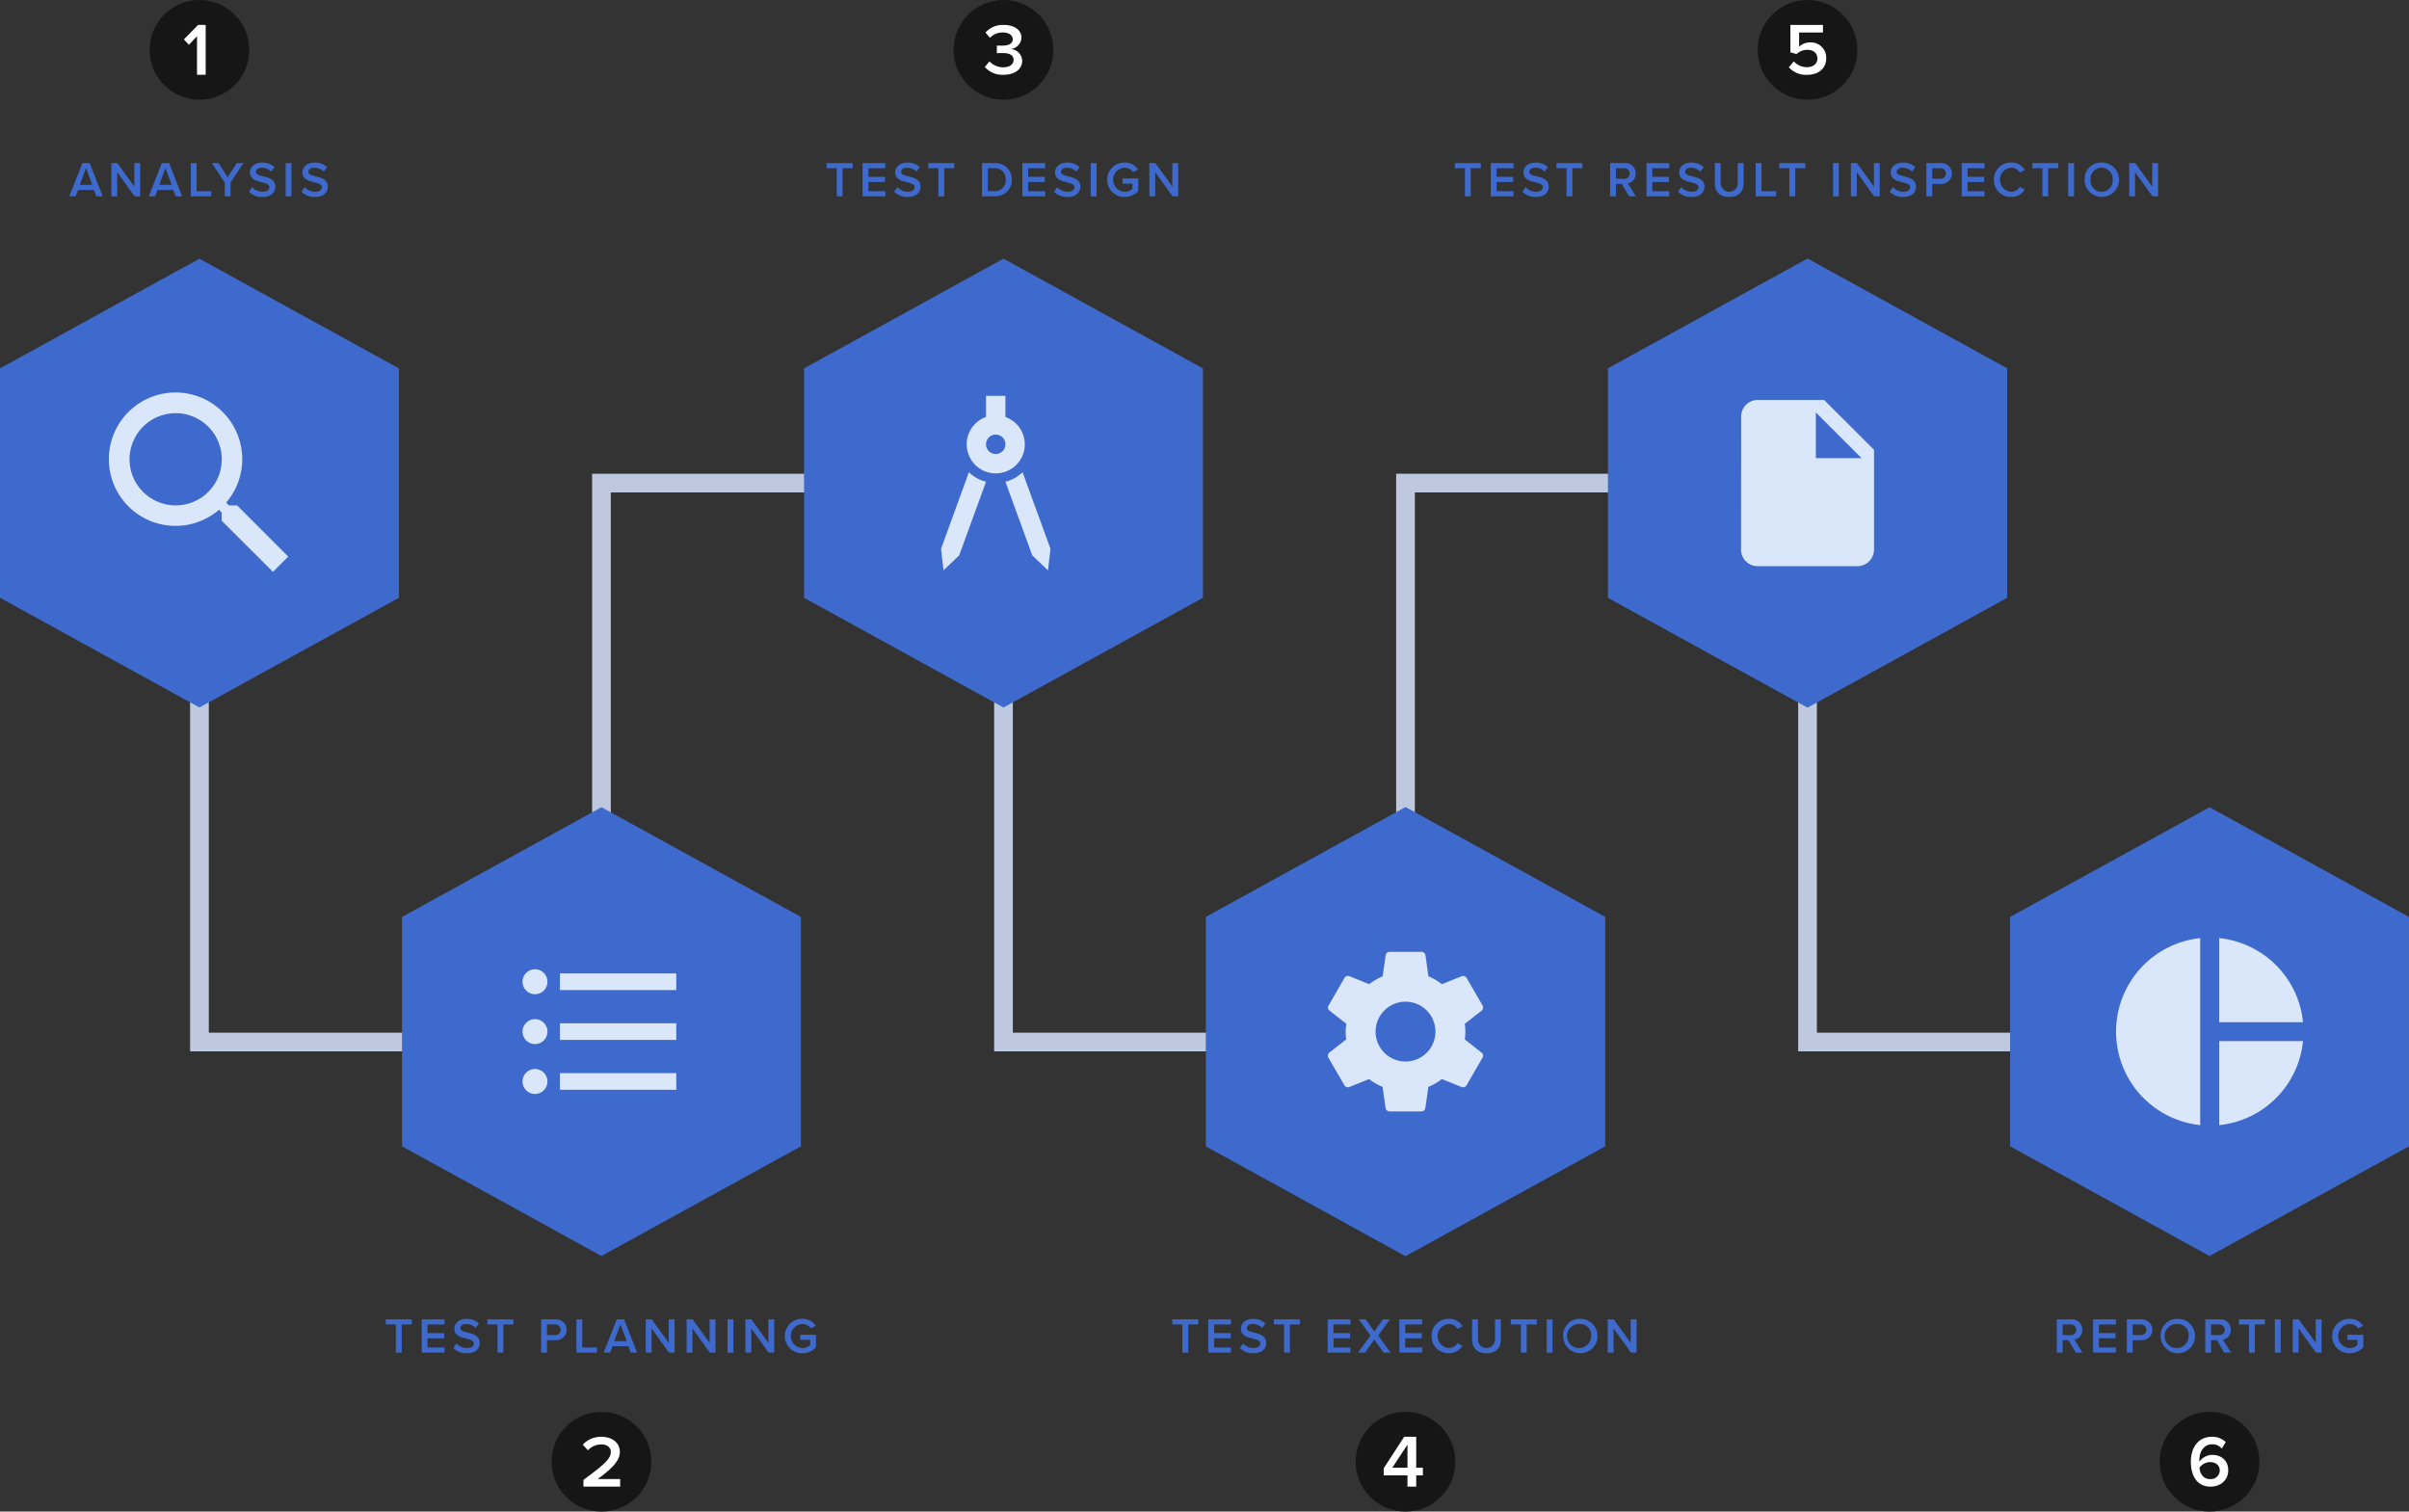 <?xml version="1.0" encoding="UTF-8"?> <svg xmlns="http://www.w3.org/2000/svg" id="scheme_software-testing-flow" width="773" height="485" viewBox="0 0 773 485"><rect x="0" y="0" width="773" height="485" fill="#333333" stroke="none"/><defs><style> .cls-1{fill:#bec8de}.cls-2{fill:#3d6acc}.cls-3{fill:none}.cls-4{fill:#dae6f9}.cls-6{fill:#161616}.cls-7{fill:#fff} </style></defs><path id="Path_15521" d="M193.333 337.333H61V155h6v176.333h126.333z" class="cls-1"></path><path id="Path_15522" d="M451.333 337.333H319V155h6v176.333h126.333z" class="cls-1"></path><path id="Path_15523" d="M709.333 337.333H577V155h6v176.333h126.333z" class="cls-1"></path><path id="Path_15524" d="M196 334.333h-6V152h132.333v6H196z" class="cls-1"></path><path id="Path_15525" d="M454 334.333h-6V152h132.333v6H454z" class="cls-1"></path><path id="Path_15526" d="M30.131 60.951h-5.058L24.289 63H22.24l4.194-10.677h2.337L32.964 63h-2.048zM25.6 59.3h4l-2-5.4z" class="cls-2"></path><path id="Path_15527" d="M37.6 55.221V63h-1.872V52.323h1.921l5.458 7.577v-7.577h1.873V63h-1.809z" class="cls-2"></path><path id="Path_15528" d="M55.619 60.951h-5.058L49.777 63h-2.049l4.193-10.677h2.338L58.452 63H56.4zm-4.53-1.651h4l-2-5.4z" class="cls-2"></path><path id="Path_15529" d="M61.216 52.323h1.873v9.029h4.706V63h-6.579z" class="cls-2"></path><path id="Path_15530" d="M72.113 58.566l-4.145-6.243h2.144l2.946 4.577 2.913-4.578h2.145l-4.13 6.243V63h-1.873z" class="cls-2"></path><path id="Path_15531" d="M80.912 60.055a4.606 4.606 0 0 0 3.378 1.472c1.536 0 2.144-.752 2.144-1.456 0-.961-1.136-1.249-2.433-1.585-1.745-.432-3.793-.944-3.793-3.2 0-1.761 1.552-3.121 3.889-3.121a5.554 5.554 0 0 1 4 1.488l-1.073 1.393a4.34 4.34 0 0 0-3.089-1.217c-1.1 0-1.809.528-1.809 1.329 0 .832 1.089 1.1 2.353 1.424 1.761.448 3.858.993 3.858 3.314 0 1.777-1.249 3.3-4.13 3.3a5.709 5.709 0 0 1-4.337-1.7z" class="cls-2"></path><path id="Path_15532" d="M91.664 52.323h1.873V63h-1.873z" class="cls-2"></path><path id="Path_15533" d="M97.76 60.055a4.608 4.608 0 0 0 3.377 1.472c1.537 0 2.145-.752 2.145-1.456 0-.961-1.136-1.249-2.433-1.585-1.745-.432-3.793-.944-3.793-3.2 0-1.761 1.552-3.121 3.889-3.121a5.552 5.552 0 0 1 4 1.488l-1.072 1.393a4.344 4.344 0 0 0-3.09-1.217c-1.1 0-1.808.528-1.808 1.329 0 .832 1.088 1.1 2.353 1.424 1.76.448 3.857.993 3.857 3.314 0 1.777-1.249 3.3-4.129 3.3a5.708 5.708 0 0 1-4.338-1.7z" class="cls-2"></path><path id="Path_15534" d="M127.034 424.973H123.8v-1.65h8.34v1.65h-3.234V434h-1.872z" class="cls-2"></path><path id="Path_15535" d="M135.32 423.323h7.315v1.65h-5.442v2.768h5.33v1.65h-5.33v2.961h5.442V434h-7.315z" class="cls-2"></path><path id="Path_15536" d="M146.505 431.055a4.606 4.606 0 0 0 3.377 1.472c1.536 0 2.145-.752 2.145-1.456 0-.961-1.136-1.249-2.433-1.585-1.745-.432-3.794-.944-3.794-3.2 0-1.761 1.553-3.121 3.89-3.121a5.551 5.551 0 0 1 4 1.488l-1.072 1.393a4.342 4.342 0 0 0-3.089-1.217c-1.1 0-1.809.528-1.809 1.329 0 .832 1.089 1.1 2.353 1.424 1.761.448 3.858.993 3.858 3.314 0 1.777-1.249 3.3-4.13 3.3a5.711 5.711 0 0 1-4.338-1.7z" class="cls-2"></path><path id="Path_15537" d="M159.642 424.973h-3.234v-1.65h8.34v1.65h-3.234V434h-1.872z" class="cls-2"></path><path id="Path_15538" d="M173.64 423.323h4.69a3.349 3.349 0 1 1 0 6.692h-2.817V434h-1.873zm4.434 1.65h-2.561v3.392h2.561a1.7 1.7 0 1 0 0-3.392z" class="cls-2"></path><path id="Path_15539" d="M184.968 423.323h1.873v9.029h4.706V434h-6.579z" class="cls-2"></path><path id="Path_15540" d="M201.611 431.951h-5.058l-.784 2.049h-2.049l4.193-10.677h2.337L204.444 434H202.4zm-4.53-1.648h4l-2-5.4z" class="cls-2"></path><path id="Path_15541" d="M209.081 426.221V434h-1.873v-10.677h1.92l5.459 7.572v-7.572h1.872V434h-1.808z" class="cls-2"></path><path id="Path_15542" d="M222.2 426.221V434h-1.873v-10.677h1.921l5.459 7.572v-7.572h1.872V434h-1.808z" class="cls-2"></path><path id="Path_15543" d="M233.447 423.323h1.873V434h-1.873z" class="cls-2"></path><path id="Path_15544" d="M241.064 426.221V434h-1.873v-10.677h1.921l5.458 7.572v-7.572h1.873V434h-1.809z" class="cls-2"></path><path id="Path_15545" d="M257.433 423.147a5.022 5.022 0 0 1 4.306 2.225l-1.537.865a3.4 3.4 0 0 0-2.769-1.424 3.87 3.87 0 0 0 0 7.73 3.918 3.918 0 0 0 2.529-.96v-1.665h-3.186v-1.648h5.058v4a5.79 5.79 0 0 1-4.4 1.937 5.531 5.531 0 1 1 0-11.061z" class="cls-2"></path><path id="Path_15546" d="M379.41 424.973h-3.234v-1.65h8.34v1.65h-3.234V434h-1.872z" class="cls-2"></path><path id="Path_15547" d="M387.7 423.323h7.316v1.65h-5.443v2.768h5.33v1.65h-5.33v2.961h5.443V434H387.7z" class="cls-2"></path><path id="Path_15548" d="M398.881 431.055a4.606 4.606 0 0 0 3.377 1.472c1.537 0 2.144-.752 2.144-1.456 0-.961-1.135-1.249-2.432-1.585-1.745-.432-3.794-.944-3.794-3.2 0-1.761 1.553-3.121 3.89-3.121a5.551 5.551 0 0 1 4 1.488l-1.072 1.393a4.343 4.343 0 0 0-3.089-1.217c-1.105 0-1.808.528-1.808 1.329 0 .832 1.088 1.1 2.352 1.424 1.761.448 3.858.993 3.858 3.314 0 1.777-1.249 3.3-4.13 3.3a5.711 5.711 0 0 1-4.338-1.7z" class="cls-2"></path><path id="Path_15549" d="M412.018 424.973h-3.234v-1.65h8.339v1.65h-3.232V434h-1.873z" class="cls-2"></path><path id="Path_15550" d="M426.016 423.323h7.314v1.65h-5.441v2.768h5.33v1.65h-5.33v2.961h5.441V434h-7.314z" class="cls-2"></path><path id="Path_15551" d="M440.994 429.822L438 434h-2.24l4-5.475-3.762-5.2h2.24l2.754 3.922 2.736-3.922h2.258l-3.746 5.187 3.986 5.49h-2.242z" class="cls-2"></path><path id="Path_15552" d="M449.023 423.323h7.317v1.65h-5.44v2.768h5.331v1.65H450.9v2.961h5.444V434h-7.317z" class="cls-2"></path><path id="Path_15553" d="M459.375 428.67a5.367 5.367 0 0 1 5.523-5.523 4.867 4.867 0 0 1 4.37 2.4l-1.6.816a3.2 3.2 0 0 0-2.769-1.552 3.866 3.866 0 0 0 0 7.714 3.17 3.17 0 0 0 2.769-1.552l1.6.816a4.888 4.888 0 0 1-4.37 2.4 5.367 5.367 0 0 1-5.523-5.519z" class="cls-2"></path><path id="Path_15554" d="M472.367 423.323h1.89v6.4a2.73 2.73 0 1 0 5.458 0v-6.4h1.885v6.451c0 2.658-1.521 4.418-4.61 4.418-3.1 0-4.627-1.777-4.627-4.4z" class="cls-2"></path><path id="Path_15555" d="M488.018 424.973h-3.235v-1.65h8.34v1.65h-3.233V434h-1.872z" class="cls-2"></path><path id="Path_15556" d="M496.3 423.323h1.873V434H496.3z" class="cls-2"></path><path id="Path_15557" d="M507.025 423.147a5.523 5.523 0 1 1-5.458 5.523 5.3 5.3 0 0 1 5.458-5.523zm0 1.666a3.871 3.871 0 1 0 3.537 3.857 3.536 3.536 0 0 0-3.537-3.857z" class="cls-2"></path><path id="Path_15558" d="M517.76 426.221V434h-1.873v-10.677h1.922l5.458 7.572v-7.572h1.872V434h-1.809z" class="cls-2"></path><path id="Path_15559" d="M663.714 430.015h-1.857V434h-1.873v-10.677h4.69a3.242 3.242 0 0 1 3.49 3.346 3 3 0 0 1-2.529 3.138l2.609 4.193h-2.161zm.7-5.042h-2.561v3.392h2.561a1.7 1.7 0 1 0 0-3.392z" class="cls-2"></path><path id="Path_15560" d="M671.632 423.323h7.315v1.65h-5.442v2.768h5.33v1.65h-5.33v2.961h5.442V434h-7.315z" class="cls-2"></path><path id="Path_15561" d="M682.464 423.323h4.69a3.349 3.349 0 1 1 0 6.692h-2.817V434h-1.873zm4.434 1.65h-2.561v3.392h2.563a1.7 1.7 0 1 0 0-3.392z" class="cls-2"></path><path id="Path_15562" d="M698.77 423.147a5.523 5.523 0 1 1-5.458 5.523 5.3 5.3 0 0 1 5.458-5.523zm0 1.666a3.871 3.871 0 1 0 3.538 3.857 3.537 3.537 0 0 0-3.538-3.857z" class="cls-2"></path><path id="Path_15563" d="M711.361 430.015h-1.856V434h-1.873v-10.677h4.689a3.242 3.242 0 0 1 3.491 3.346 3 3 0 0 1-2.53 3.138l2.61 4.193h-2.162zm.7-5.042h-2.56v3.392h2.56a1.7 1.7 0 1 0 0-3.392z" class="cls-2"></path><path id="Path_15564" d="M721.665 424.973h-3.233v-1.65h8.339v1.65h-3.233V434h-1.873z" class="cls-2"></path><path id="Path_15565" d="M729.951 423.323h1.873V434h-1.873z" class="cls-2"></path><path id="Path_15566" d="M737.568 426.221V434H735.7v-10.677h1.921l5.459 7.572v-7.572h1.872V434h-1.808z" class="cls-2"></path><path id="Path_15567" d="M753.937 423.147a5.019 5.019 0 0 1 4.306 2.225l-1.536.865a3.4 3.4 0 0 0-2.77-1.424 3.87 3.87 0 0 0 0 7.73 3.919 3.919 0 0 0 2.53-.96v-1.665h-3.186v-1.648h5.058v4a5.792 5.792 0 0 1-4.4 1.937 5.531 5.531 0 1 1 0-11.061z" class="cls-2"></path><path id="Path_15568" d="M268.49 53.973h-3.234v-1.65h8.34v1.65h-3.234V63h-1.872z" class="cls-2"></path><path id="Path_15569" d="M276.776 52.323h7.315v1.65h-5.442v2.768h5.33v1.65h-5.33v2.961h5.442V63h-7.315z" class="cls-2"></path><path id="Path_15570" d="M287.961 60.055a4.606 4.606 0 0 0 3.377 1.472c1.537 0 2.145-.752 2.145-1.456 0-.961-1.136-1.249-2.433-1.585-1.745-.432-3.794-.944-3.794-3.2 0-1.761 1.553-3.121 3.89-3.121a5.55 5.55 0 0 1 4 1.488l-1.072 1.393a4.342 4.342 0 0 0-3.089-1.217c-1.1 0-1.809.528-1.809 1.329 0 .832 1.089 1.1 2.353 1.424 1.761.448 3.858.993 3.858 3.314 0 1.777-1.249 3.3-4.13 3.3a5.713 5.713 0 0 1-4.338-1.7z" class="cls-2"></path><path id="Path_15571" d="M301.1 53.973h-3.234v-1.65h8.34v1.65h-3.236V63h-1.87z" class="cls-2"></path><path id="Path_15572" d="M315.1 52.323h3.969a5.218 5.218 0 0 1 5.587 5.347c0 3.137-2.257 5.33-5.587 5.33H315.1zm3.969 9.029a3.507 3.507 0 0 0 3.666-3.682 3.459 3.459 0 0 0-3.666-3.7h-2.1v7.379z" class="cls-2"></path><path id="Path_15573" d="M328.056 52.323h7.315v1.65h-5.442v2.768h5.33v1.65h-5.33v2.961h5.442V63h-7.315z" class="cls-2"></path><path id="Path_15574" d="M339.24 60.055a4.608 4.608 0 0 0 3.378 1.472c1.536 0 2.144-.752 2.144-1.456 0-.961-1.136-1.249-2.433-1.585-1.745-.432-3.793-.944-3.793-3.2 0-1.761 1.552-3.121 3.889-3.121a5.552 5.552 0 0 1 4 1.488l-1.073 1.393a4.34 4.34 0 0 0-3.089-1.217c-1.1 0-1.808.528-1.808 1.329 0 .832 1.088 1.1 2.353 1.424 1.76.448 3.857.993 3.857 3.314 0 1.777-1.249 3.3-4.129 3.3a5.709 5.709 0 0 1-4.338-1.7z" class="cls-2"></path><path id="Path_15575" d="M349.992 52.323h1.873V63h-1.873z" class="cls-2"></path><path id="Path_15576" d="M360.857 52.147a5.023 5.023 0 0 1 4.307 2.225l-1.537.865a3.4 3.4 0 0 0-2.77-1.424 3.87 3.87 0 0 0 0 7.73 3.919 3.919 0 0 0 2.53-.96v-1.665H360.2V57.27h5.058v4a5.792 5.792 0 0 1-4.4 1.937 5.531 5.531 0 1 1 0-11.061z" class="cls-2"></path><path id="Path_15577" d="M370.681 55.221V63h-1.873V52.323h1.921l5.458 7.572v-7.572h1.873V63h-1.809z" class="cls-2"></path><path id="Path_15578" d="M470.065 53.973h-3.233v-1.65h8.34v1.65h-3.234V63h-1.873z" class="cls-2"></path><path id="Path_15579" d="M478.353 52.323h7.314v1.65h-5.441v2.768h5.33v1.65h-5.33v2.961h5.441V63h-7.314z" class="cls-2"></path><path id="Path_15580" d="M489.537 60.055a4.606 4.606 0 0 0 3.377 1.472c1.536 0 2.145-.752 2.145-1.456 0-.961-1.136-1.249-2.433-1.585-1.745-.432-3.794-.944-3.794-3.2 0-1.761 1.553-3.121 3.89-3.121a5.554 5.554 0 0 1 4 1.488l-1.073 1.393a4.342 4.342 0 0 0-3.089-1.217c-1.105 0-1.809.528-1.809 1.329 0 .832 1.089 1.1 2.353 1.424 1.761.448 3.858.993 3.858 3.314 0 1.777-1.249 3.3-4.13 3.3a5.709 5.709 0 0 1-4.338-1.7z" class="cls-2"></path><path id="Path_15581" d="M502.674 53.973h-3.234v-1.65h8.339v1.65h-3.233V63h-1.872z" class="cls-2"></path><path id="Path_15582" d="M520.4 59.015h-1.856V63h-1.873V52.323h4.689a3.242 3.242 0 0 1 3.491 3.346 3 3 0 0 1-2.53 3.138L524.932 63h-2.161zm.7-5.042h-2.56v3.392h2.56a1.7 1.7 0 1 0 0-3.392z" class="cls-2"></path><path id="Path_15583" d="M528.319 52.323h7.316v1.65h-5.443v2.768h5.33v1.65h-5.33v2.961h5.443V63h-7.316z" class="cls-2"></path><path id="Path_15584" d="M539.5 60.055a4.606 4.606 0 0 0 3.377 1.472c1.537 0 2.145-.752 2.145-1.456 0-.961-1.136-1.249-2.433-1.585-1.744-.432-3.793-.944-3.793-3.2 0-1.761 1.553-3.121 3.889-3.121a5.55 5.55 0 0 1 4 1.488l-1.072 1.393a4.342 4.342 0 0 0-3.089-1.217c-1.1 0-1.808.528-1.808 1.329 0 .832 1.088 1.1 2.352 1.424 1.761.448 3.858.993 3.858 3.314 0 1.777-1.248 3.3-4.129 3.3a5.708 5.708 0 0 1-4.338-1.7z" class="cls-2"></path><path id="Path_15585" d="M550.256 52.323h1.889v6.4a2.73 2.73 0 1 0 5.458 0v-6.4h1.888v6.451c0 2.658-1.52 4.418-4.609 4.418-3.106 0-4.626-1.777-4.626-4.4z" class="cls-2"></path><path id="Path_15586" d="M563.359 52.323h1.873v9.029h4.706V63h-6.579z" class="cls-2"></path><path id="Path_15587" d="M574.177 53.973h-3.234v-1.65h8.34v1.65h-3.233V63h-1.873z" class="cls-2"></path><path id="Path_15588" d="M588.176 52.323h1.873V63h-1.873z" class="cls-2"></path><path id="Path_15589" d="M595.792 55.221V63h-1.873V52.323h1.921l5.46 7.577v-7.577h1.872V63h-1.809z" class="cls-2"></path><path id="Path_15590" d="M607.392 60.055a4.6 4.6 0 0 0 3.377 1.472c1.536 0 2.144-.752 2.144-1.456 0-.961-1.136-1.249-2.433-1.585-1.745-.432-3.793-.944-3.793-3.2 0-1.761 1.552-3.121 3.889-3.121a5.552 5.552 0 0 1 4 1.488l-1.072 1.393a4.344 4.344 0 0 0-3.09-1.217c-1.1 0-1.809.528-1.809 1.329 0 .832 1.089 1.1 2.354 1.424 1.761.448 3.857.993 3.857 3.314 0 1.777-1.249 3.3-4.13 3.3a5.709 5.709 0 0 1-4.337-1.7z" class="cls-2"></path><path id="Path_15591" d="M618.143 52.323h4.69a3.349 3.349 0 1 1 0 6.692h-2.817V63h-1.873zm4.434 1.65h-2.561v3.392h2.561a1.7 1.7 0 1 0 0-3.392z" class="cls-2"></path><path id="Path_15592" d="M629.471 52.323h7.314v1.65h-5.441v2.768h5.33v1.65h-5.33v2.961h5.441V63h-7.314z" class="cls-2"></path><path id="Path_15593" d="M639.822 57.67a5.367 5.367 0 0 1 5.523-5.523 4.867 4.867 0 0 1 4.37 2.4l-1.6.816a3.2 3.2 0 0 0-2.769-1.552 3.866 3.866 0 0 0 0 7.714 3.17 3.17 0 0 0 2.769-1.552l1.6.816a4.888 4.888 0 0 1-4.37 2.4 5.367 5.367 0 0 1-5.523-5.519z" class="cls-2"></path><path id="Path_15594" d="M655.359 53.973h-3.233v-1.65h8.34v1.65h-3.234V63h-1.873z" class="cls-2"></path><path id="Path_15595" d="M663.646 52.323h1.874V63h-1.874z" class="cls-2"></path><path id="Path_15596" d="M674.368 52.147a5.523 5.523 0 1 1-5.458 5.523 5.3 5.3 0 0 1 5.458-5.523zm0 1.666a3.536 3.536 0 0 0-3.537 3.857 3.551 3.551 0 1 0 7.075 0 3.545 3.545 0 0 0-3.538-3.857z" class="cls-2"></path><path id="Path_15597" d="M685.1 55.221V63h-1.87V52.323h1.921l5.458 7.572v-7.572h1.873V63h-1.808z" class="cls-2"></path><path id="Path_15598" d="M0 118.2v73.6L64 227l64-35.2v-73.6L64 83z" class="cls-2"></path><path id="Path_15599" d="M32 123h64v64H32z" class="cls-3"></path><path id="Path_15600" d="M76.088 162.157h-2.6l-.92-.887a21.4 21.4 0 1 0-2.3 2.3l.887.92v2.6l16.435 16.4 4.9-4.9zm-19.722 0a14.792 14.792 0 1 1 14.791-14.793A14.772 14.772 0 0 1 56.4 162.157z" class="cls-4"></path><path id="Path_15601" d="M129 294.2v73.6l64 35.2 64-35.2v-73.6L193 259z" class="cls-2"></path><path id="Path_15602" d="M161 299h64v64h-64z" class="cls-3"></path><path id="Path_15603" d="M171.667 327a4 4 0 1 0 .01 0zm0-16a4 4 0 1 0 .01 0zm0 32a4 4 0 1 0 4 4 4 4 0 0 0-4-4zm8 6.667H217v-5.334h-37.333zm0-16H217v-5.334h-37.333zm0-21.333v5.333H217v-5.334z" class="cls-4"></path><path id="Path_15604" d="M258 118.2v73.6l64 35.2 64-35.2v-73.6L322 83z" class="cls-2"></path><path id="Rectangle_3444" d="M0 0H64V64H0z" class="cls-3" transform="translate(290 123)"></path><path id="Path_15605" d="M301.96 176.094l.778 6.907 5.04-4.791 8.622-23.645a12.183 12.183 0 0 1-5.507-3.049z" class="cls-4"></path><path id="Path_15606" d="M328.125 151.516a12.342 12.342 0 0 1-5.507 3.049l8.618 23.644 5.04 4.791.809-6.907z" class="cls-4"></path><path id="Path_15607" d="M328.84 142.556a9.366 9.366 0 0 0-6.222-8.773V127h-6.223v6.782a9.322 9.322 0 1 0 12.444 8.773zm-9.333 3.111a3.111 3.111 0 1 1 3.111-3.111 3.12 3.12 0 0 1-3.112 3.111z" class="cls-4"></path><path id="Path_15608" fill="#2468e4" d="M387 294.2v73.6l64 35.2 64-35.2v-73.6L451 259z"></path><path id="Path_15609" d="M387 294.2v73.6l64 35.2 64-35.2v-73.6L451 259z" class="cls-2"></path><path id="Path_15610" d="M419 299h64v64h-64z" class="cls-3"></path><path id="Path_15611" d="M470.037 333.507A18.938 18.938 0 0 0 470.2 331a15.363 15.363 0 0 0-.187-2.507l5.414-4.213a1.307 1.307 0 0 0 .32-1.627l-5.12-8.853a1.3 1.3 0 0 0-1.573-.587l-6.373 2.56a18.81 18.81 0 0 0-4.32-2.507l-.96-6.773a1.29 1.29 0 0 0-1.281-1.093h-10.24a1.263 1.263 0 0 0-1.253 1.093l-.96 6.773a19.253 19.253 0 0 0-4.32 2.507l-6.373-2.56a1.273 1.273 0 0 0-1.573.587l-5.094 8.853a1.212 1.212 0 0 0 .32 1.627l5.41 4.213a14.829 14.829 0 0 0-.053 5.013l-5.41 4.214a1.307 1.307 0 0 0-.32 1.627l5.12 8.853a1.3 1.3 0 0 0 1.573.587l6.373-2.56a18.81 18.81 0 0 0 4.32 2.507l.96 6.773a1.312 1.312 0 0 0 1.28 1.093h10.24a1.244 1.244 0 0 0 1.253-1.093l.96-6.773a18.3 18.3 0 0 0 4.32-2.507l6.373 2.56a1.273 1.273 0 0 0 1.573-.587l5.12-8.853a1.234 1.234 0 0 0-.32-1.627zM451 340.6a9.6 9.6 0 1 1 9.6-9.6 9.6 9.6 0 0 1-9.6 9.6z" class="cls-4"></path><path id="Path_15612" d="M516 118.2v73.6l64 35.2 64-35.2v-73.6L580 83z" class="cls-2"></path><path id="Path_15613" d="M516 118.2v73.6l64 35.2 64-35.2v-73.6L580 83z" class="cls-2"></path><path id="Path_15614" d="M548 123h64v64h-64z" class="cls-3"></path><path id="Path_15615" d="M564 128.333a5.326 5.326 0 0 0-5.306 5.333l-.027 42.667a5.325 5.325 0 0 0 5.307 5.333H596a5.349 5.349 0 0 0 5.334-5.333v-32l-16-16zM582.667 147v-14.667L597.334 147z" class="cls-4"></path><path id="Path_15616" d="M645 294.2v73.6l64 35.2 64-35.2v-73.6L709 259z" class="cls-2"></path><path id="Path_15617" d="M677 299h64v64h-64z" class="cls-3"></path><path id="Path_15618" d="M706 301v60a30.167 30.167 0 0 1 0-60zm6.09 0v26.97H739A30.132 30.132 0 0 0 712.09 301zm0 33.03V361A30.1 30.1 0 0 0 739 334.03z" class="cls-4"></path><circle id="Ellipse_400" cx="16" cy="16" r="16" class="cls-6" transform="translate(48)"></circle><path id="Path_15619" d="M64.364 12.97l-2.595 2.71-1.619-1.7 4.572-4.654h2.428v16h-2.786z" class="cls-7" transform="translate(-1.15 -1.324)"></path><circle id="Ellipse_401" cx="16" cy="16" r="16" class="cls-6" transform="translate(177 453)"></circle><path id="Path_15620" d="M187.576 475.93c6.317-4.633 8.781-6.689 8.781-8.957 0-1.654-1.464-2.41-2.952-2.41a5.727 5.727 0 0 0-4.389 1.889l-1.659-1.82a7.914 7.914 0 0 1 6-2.528c3.146 0 5.9 1.725 5.9 4.869 0 2.907-2.757 5.507-7.122 8.7h7.219v2.427h-11.778z" class="cls-7" transform="translate(-.357 -1.104)"></path><circle id="Ellipse_402" cx="16" cy="16" r="16" class="cls-6" transform="translate(435 453)"></circle><path id="Path_15621" d="M452.864 474.7h-7.628v-2.256l6.573-10.123h3.863v9.907h2.135v2.472h-2.135v3.622h-2.807zM448 472.231h4.869v-7.388z" class="cls-7" transform="translate(-1.236 -1.324)"></path><circle id="Ellipse_403" cx="16" cy="16" r="16" class="cls-6" transform="translate(693 453)"></circle><path id="Path_15622" d="M710.063 462.1a6.121 6.121 0 0 1 4.422 1.718l-1.267 2.066a3.926 3.926 0 0 0-3.155-1.369c-2.557 0-4.053 2.391-4.053 5.107a2.823 2.823 0 0 0 .022.442 5.223 5.223 0 0 1 4.123-2.16c2.763 0 5.136 1.7 5.136 4.993 0 2.879-2.235 5.2-5.666 5.2-4.515 0-6.334-3.692-6.334-7.988 0-4.476 2.327-8.009 6.772-8.009zm-.645 8.128a4.2 4.2 0 0 0-3.362 1.834c.16 1.672 1.058 3.623 3.431 3.623a2.855 2.855 0 0 0 3.086-2.685c0-1.909-1.473-2.768-3.155-2.768z" class="cls-7" transform="translate(-.291 -1.104)"></path><circle id="Ellipse_404" cx="16" cy="16" r="16" class="cls-6" transform="translate(306)"></circle><path id="Path_15623" d="M317.717 20.807a6.013 6.013 0 0 0 4.414 1.882c2.1 0 3.315-.929 3.315-2.369 0-1.532-1.264-2.183-3.53-2.183-.668 0-1.6 0-1.837.024v-2.439c.285.022 1.216.022 1.837.022 1.861 0 3.268-.626 3.268-2.042 0-1.44-1.431-2.183-3.22-2.183a5.667 5.667 0 0 0-4.1 1.718l-1.431-1.7a7.456 7.456 0 0 1 5.8-2.438c3.435 0 5.75 1.579 5.75 4.179a3.832 3.832 0 0 1-3.46 3.554 3.944 3.944 0 0 1 3.7 3.761c0 2.624-2.315 4.506-5.988 4.506a7.463 7.463 0 0 1-6.012-2.508z" class="cls-7" transform="translate(-.214 -1.104)"></path><circle id="Ellipse_405" cx="16" cy="16" r="16" class="cls-6" transform="translate(564)"></circle><path id="Path_15624" d="M576.233 21.011a5.54 5.54 0 0 0 4.3 1.862c2.008 0 3.276-1.225 3.276-2.758 0-1.7-1.244-2.8-3.2-2.8a4.829 4.829 0 0 0-3.49 1.368l-1.984-.567V9.324h10.446v2.427h-7.65V16.3a5.234 5.234 0 0 1 3.609-1.367A4.91 4.91 0 0 1 586.633 20c0 3.276-2.511 5.326-6.072 5.326a7.332 7.332 0 0 1-5.928-2.427z" class="cls-7" transform="translate(-.633 -1.324)"></path></svg> 